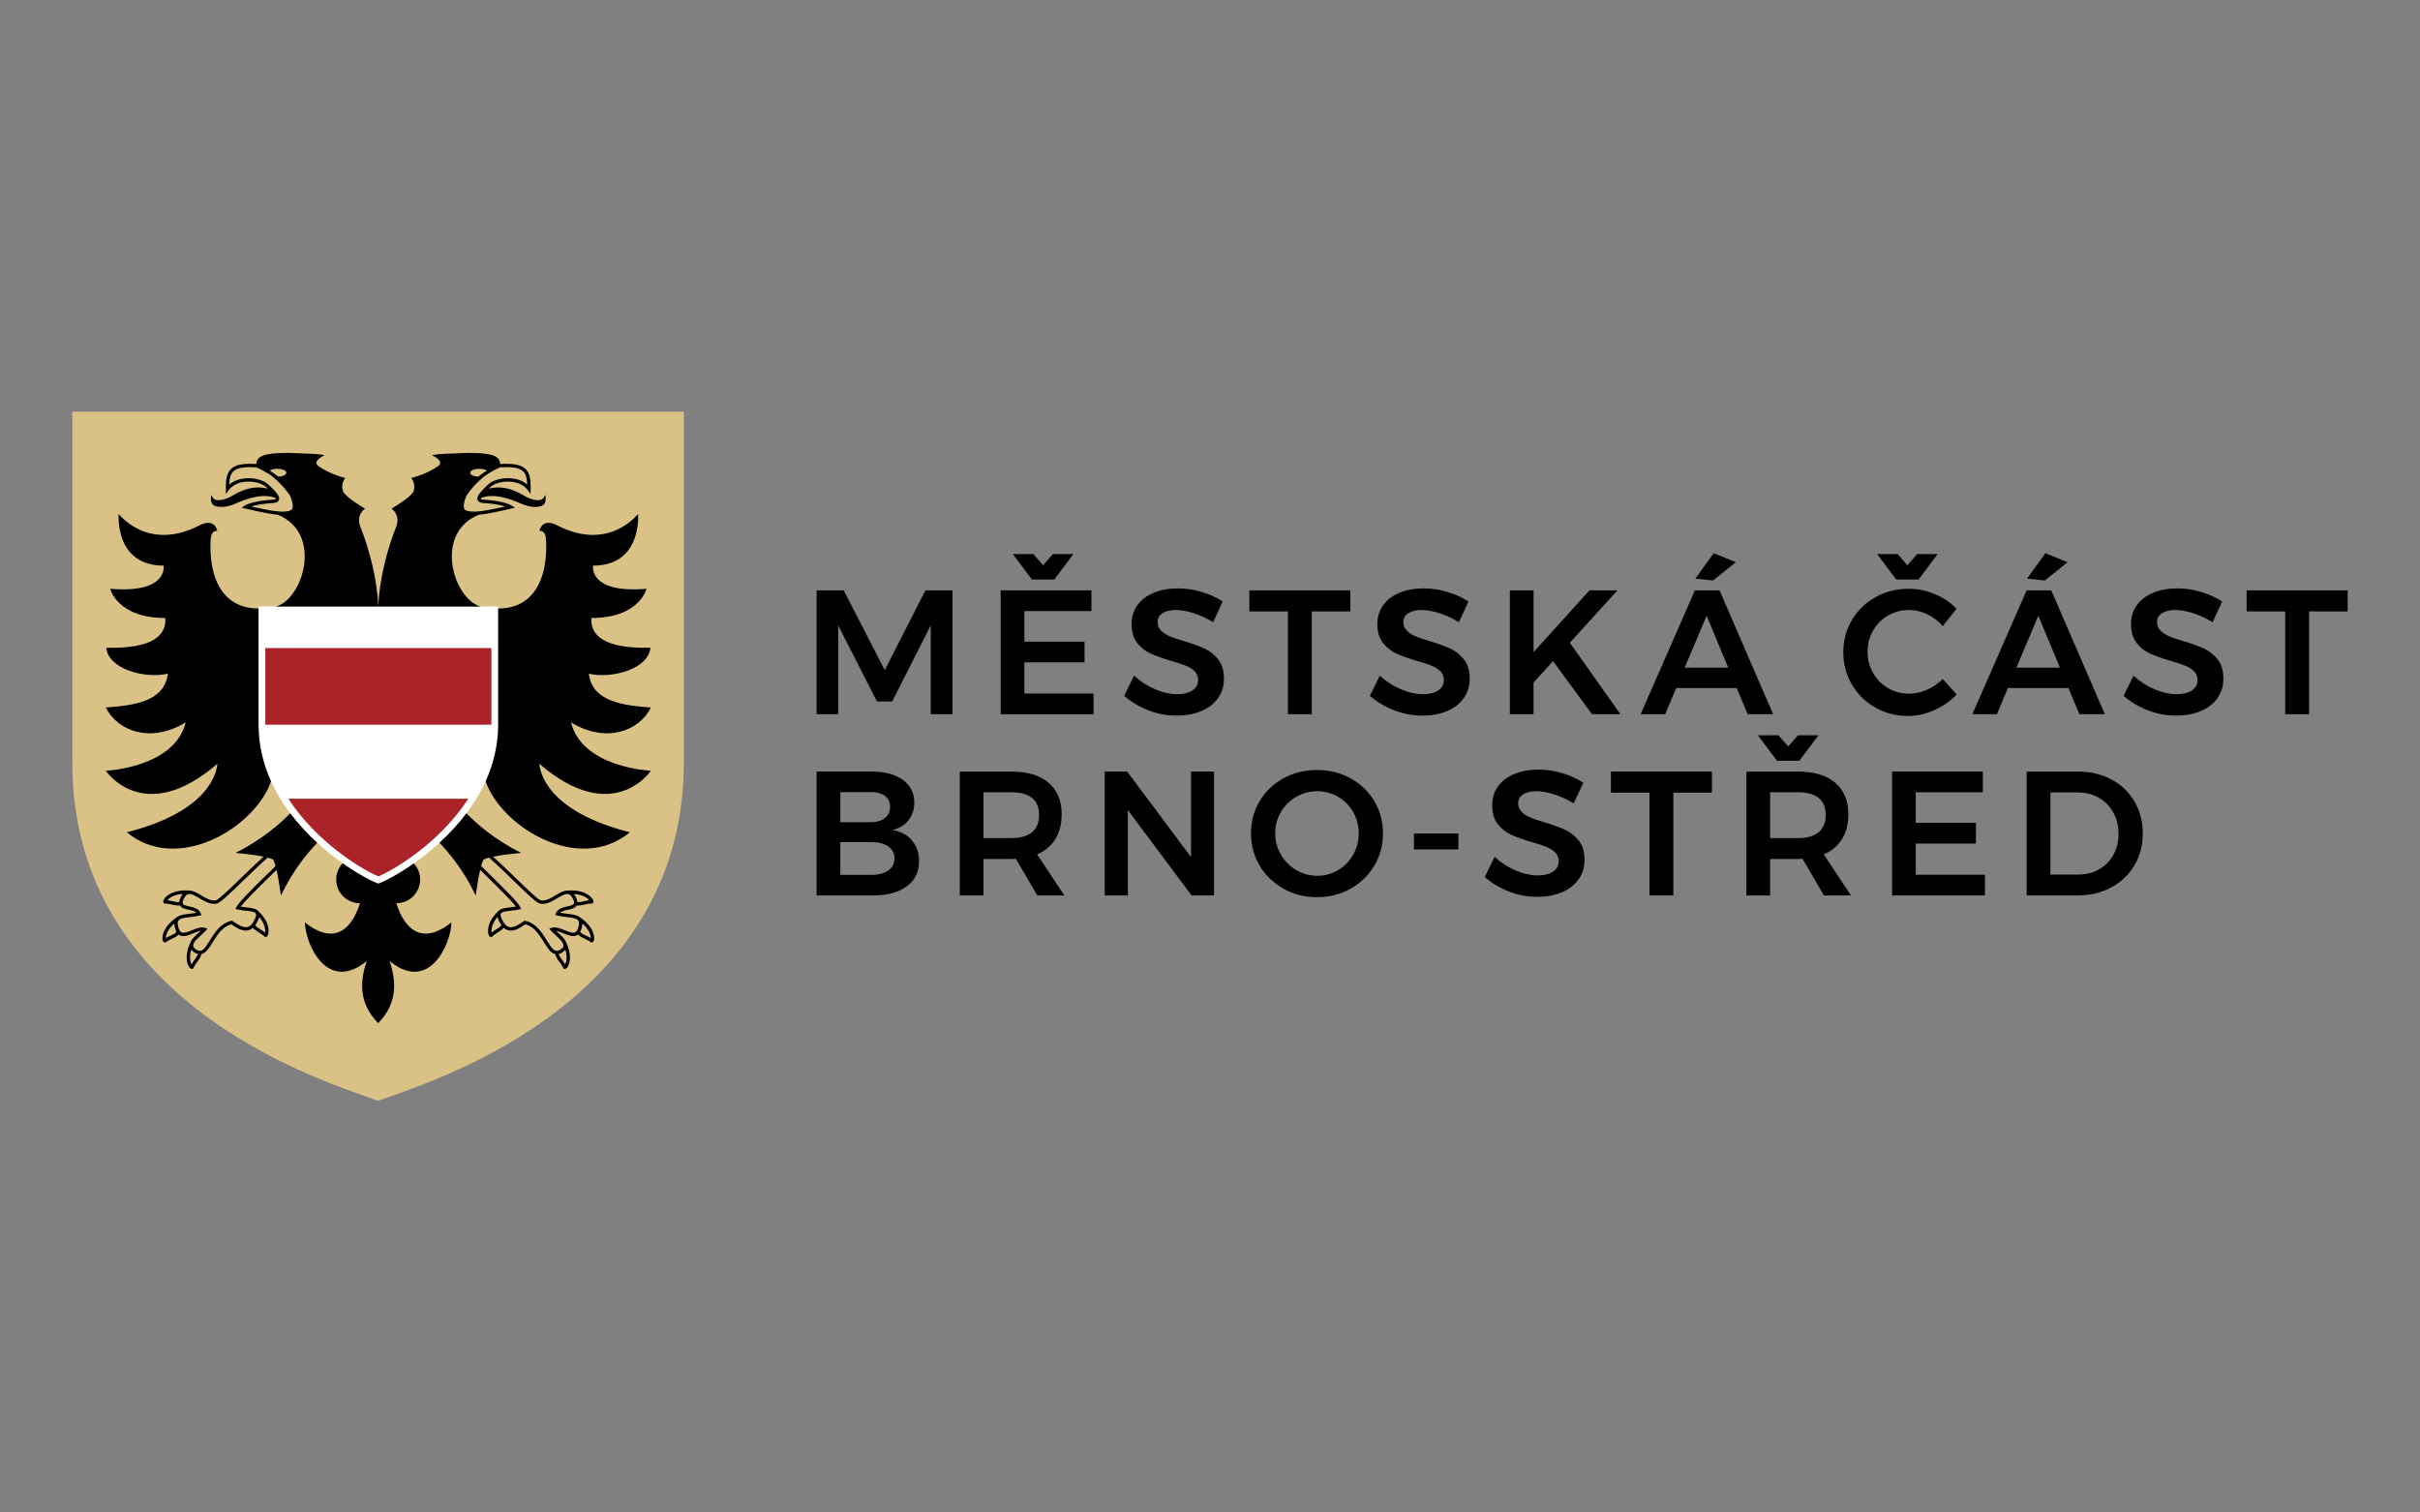 <?xml version="1.0" encoding="UTF-8"?>
<svg id="Vrstva_1" xmlns="http://www.w3.org/2000/svg" version="1.1" viewBox="0 0 200 125">
  <rect x="0" y="0" width="200" height="125" fill="#808080" stroke="none"/>
  <!-- Generator: Adobe Illustrator 29.5.1, SVG Export Plug-In . SVG Version: 2.1.0 Build 141)  -->
  <defs>
    <style>
      .st0 {
        fill: #fff;
      }

      .st1 {
        fill: none;
      }

      .st2 {
        fill: #ab2328;
      }

      .st3 {
        fill: #dac287;
      }
    </style>
  </defs>
  <rect class="st1" y="0" width="200" height="125"/>
  <g>
    <g>
      <g>
        <path d="M67.49,48.79h2.237l3.393,6.595,3.363-6.595h2.237v10.236h-1.799v-7.341l-3.188,6.288h-1.257l-3.202-6.288v7.341h-1.784v-10.236Z"/>
        <path d="M82.698,48.79h7.502v1.711h-5.542v2.53h4.972v1.711h-4.972v2.574h5.718v1.711h-7.677v-10.236ZM87.012,45.792h1.697l-1.58,2.106h-1.842l-1.579-2.106h1.696l.804.921.804-.921Z"/>
        <path d="M98.645,50.677c-.551-.176-1.036-.263-1.455-.263-.468,0-.839.088-1.112.263s-.409.419-.409.731c0,.283.095.519.285.709s.429.346.717.468c.287.122.68.256,1.177.402.692.205,1.26.41,1.703.614.443.204.821.507,1.133.906.312.4.468.926.468,1.579,0,.624-.168,1.168-.504,1.631s-.799.817-1.389,1.06c-.59.244-1.265.366-2.025.366-.799,0-1.579-.148-2.34-.446s-1.424-.695-1.989-1.192l.819-1.667c.517.478,1.097.853,1.74,1.126.643.273,1.243.41,1.799.41.546,0,.975-.105,1.287-.315.312-.209.468-.494.468-.855,0-.293-.095-.534-.285-.724s-.432-.344-.724-.461c-.292-.117-.692-.249-1.199-.395-.692-.205-1.257-.405-1.696-.6-.439-.195-.814-.49-1.126-.885s-.468-.914-.468-1.557c0-.594.158-1.113.475-1.557.317-.444.765-.787,1.345-1.031s1.25-.366,2.011-.366c.663,0,1.318.097,1.967.293s1.226.458,1.733.789l-.79,1.711c-.526-.322-1.065-.57-1.616-.746Z"/>
        <path d="M103.252,48.79h8.35v1.74h-3.188v8.496h-1.974v-8.496h-3.188v-1.74Z"/>
        <path d="M118.955,50.677c-.551-.176-1.036-.263-1.455-.263-.468,0-.839.088-1.112.263s-.409.419-.409.731c0,.283.095.519.285.709s.429.346.717.468c.287.122.68.256,1.177.402.692.205,1.26.41,1.703.614.443.204.821.507,1.133.906.312.4.468.926.468,1.579,0,.624-.168,1.168-.504,1.631s-.799.817-1.389,1.06c-.59.244-1.265.366-2.025.366-.799,0-1.579-.148-2.34-.446s-1.424-.695-1.989-1.192l.819-1.667c.517.478,1.097.853,1.74,1.126.643.273,1.243.41,1.799.41.546,0,.975-.105,1.287-.315.312-.209.468-.494.468-.855,0-.293-.095-.534-.285-.724s-.432-.344-.724-.461c-.292-.117-.692-.249-1.199-.395-.692-.205-1.257-.405-1.696-.6-.439-.195-.814-.49-1.126-.885s-.468-.914-.468-1.557c0-.594.158-1.113.475-1.557.317-.444.765-.787,1.345-1.031s1.25-.366,2.011-.366c.663,0,1.318.097,1.967.293s1.226.458,1.733.789l-.79,1.711c-.526-.322-1.065-.57-1.616-.746Z"/>
        <path d="M133.921,59.026h-2.354l-3.217-4.387-1.609,1.769v2.618h-1.959v-10.236h1.959v5.103l4.621-5.103h2.311l-3.934,4.328,4.182,5.908Z"/>
        <path d="M144.436,59.026l-.907-2.164h-5.001l-.907,2.164h-2.033l4.489-10.236h2.033l4.431,10.236h-2.106ZM139.23,55.181h3.598l-1.784-4.299-1.813,4.299ZM141.628,45.719l1.828.746-1.872,1.506-1.477-.146,1.521-2.106Z"/>
        <path d="M159.279,50.764c-.492-.234-.992-.351-1.499-.351-.634,0-1.214.151-1.74.453s-.941.719-1.243,1.25c-.303.532-.453,1.114-.453,1.747,0,.634.151,1.216.453,1.748.302.532.716.951,1.243,1.258.527.307,1.106.461,1.74.461.487,0,.977-.107,1.47-.322s.929-.512,1.309-.892l1.155,1.287c-.536.546-1.16.977-1.872,1.294s-1.433.475-2.164.475c-.985,0-1.886-.234-2.705-.702-.819-.468-1.463-1.104-1.931-1.908-.468-.804-.702-1.694-.702-2.669,0-.975.239-1.862.716-2.661s1.128-1.428,1.952-1.886c.824-.458,1.738-.687,2.742-.687.731,0,1.448.146,2.15.439.702.293,1.302.697,1.799,1.214l-1.14,1.433c-.361-.419-.787-.746-1.28-.98ZM158.438,45.792h1.696l-1.579,2.106h-1.842l-1.58-2.106h1.697l.804.921.804-.921Z"/>
        <path d="M171.85,59.026l-.907-2.164h-5.001l-.907,2.164h-2.033l4.489-10.236h2.033l4.431,10.236h-2.106ZM166.644,55.181h3.598l-1.784-4.299-1.813,4.299ZM169.042,45.719l1.828.746-1.872,1.506-1.477-.146,1.521-2.106Z"/>
        <path d="M181.243,50.677c-.551-.176-1.036-.263-1.455-.263-.468,0-.839.088-1.112.263s-.409.419-.409.731c0,.283.095.519.285.709s.429.346.717.468c.287.122.68.256,1.177.402.692.205,1.26.41,1.703.614.443.204.821.507,1.133.906.312.4.468.926.468,1.579,0,.624-.168,1.168-.504,1.631s-.799.817-1.389,1.06c-.59.244-1.265.366-2.025.366-.799,0-1.579-.148-2.34-.446s-1.424-.695-1.989-1.192l.819-1.667c.517.478,1.097.853,1.74,1.126.643.273,1.243.41,1.799.41.546,0,.975-.105,1.287-.315.312-.209.468-.494.468-.855,0-.293-.095-.534-.285-.724s-.432-.344-.724-.461c-.292-.117-.692-.249-1.199-.395-.692-.205-1.257-.405-1.696-.6-.439-.195-.814-.49-1.126-.885s-.468-.914-.468-1.557c0-.594.158-1.113.475-1.557.317-.444.765-.787,1.345-1.031s1.25-.366,2.011-.366c.663,0,1.318.097,1.967.293s1.226.458,1.733.789l-.79,1.711c-.526-.322-1.065-.57-1.616-.746Z"/>
        <path d="M185.672,48.79h8.35v1.74h-3.188v8.496h-1.974v-8.496h-3.188v-1.74Z"/>
        <path d="M74.619,64.454c.629.458.943,1.082.943,1.872,0,.565-.159,1.051-.476,1.455-.317.405-.753.675-1.309.812.682.127,1.216.419,1.601.877.385.458.578,1.029.578,1.711,0,.878-.339,1.567-1.016,2.069-.677.502-1.601.753-2.771.753h-4.68v-10.236h4.548c1.092,0,1.952.229,2.581.687ZM73.128,67.613c.288-.224.432-.536.432-.936,0-.39-.144-.692-.432-.906s-.685-.317-1.192-.307h-2.486v2.486h2.486c.507,0,.904-.112,1.192-.336ZM73.398,71.956c.351-.244.526-.585.526-1.024,0-.419-.176-.748-.526-.987-.351-.239-.839-.353-1.463-.344h-2.486v2.705h2.486c.624.01,1.112-.107,1.463-.351Z"/>
        <path d="M85.725,74.003l-1.769-3.027c-.078.01-.2.015-.366.015h-2.311v3.013h-1.959v-10.236h4.27c1.326,0,2.349.307,3.071.921.721.614,1.082,1.482,1.082,2.603,0,.799-.173,1.482-.519,2.047-.346.565-.85.99-1.514,1.272l2.252,3.392h-2.237ZM81.28,69.265h2.311c.741,0,1.306-.161,1.697-.483.39-.321.585-.799.585-1.433,0-.624-.195-1.092-.585-1.404-.39-.312-.956-.468-1.697-.468h-2.311v3.787Z"/>
        <path d="M98.432,63.767h1.901v10.236h-1.857l-5.264-7.049v7.049h-1.916v-10.236h1.857l5.279,7.063v-7.063Z"/>
        <path d="M111.613,64.323c.834.458,1.489,1.087,1.967,1.886s.717,1.687.717,2.661c0,.975-.239,1.865-.717,2.669-.478.804-1.133,1.44-1.967,1.908-.833.468-1.757.702-2.771.702s-1.937-.234-2.771-.702-1.489-1.104-1.967-1.908c-.478-.804-.716-1.694-.716-2.669,0-.975.239-1.862.716-2.661s1.133-1.428,1.967-1.886c.834-.458,1.757-.687,2.771-.687s1.938.229,2.771.687ZM107.131,65.851c-.536.307-.96.727-1.272,1.258-.312.532-.468,1.119-.468,1.762,0,.644.158,1.234.475,1.77s.741.96,1.272,1.272c.531.312,1.109.468,1.733.468.614,0,1.185-.156,1.711-.468.527-.312.943-.736,1.25-1.272s.461-1.126.461-1.77c0-.643-.154-1.23-.461-1.762-.307-.531-.724-.951-1.25-1.258-.526-.307-1.097-.461-1.711-.461-.624,0-1.204.153-1.74.461Z"/>
        <path d="M116.858,68.885h3.67v1.316h-3.67v-1.316Z"/>
        <path d="M128.445,65.653c-.551-.176-1.036-.263-1.455-.263-.468,0-.839.088-1.112.263s-.409.419-.409.731c0,.283.095.519.285.709s.429.346.717.468c.287.122.68.256,1.177.402.692.205,1.26.41,1.703.614.443.204.821.507,1.133.906.312.4.468.926.468,1.579,0,.624-.168,1.168-.504,1.631s-.799.817-1.389,1.06c-.59.244-1.265.366-2.025.366-.799,0-1.579-.148-2.34-.446s-1.424-.695-1.989-1.192l.819-1.667c.517.478,1.097.853,1.74,1.126.643.273,1.243.41,1.799.41.546,0,.975-.105,1.287-.315.312-.209.468-.494.468-.855,0-.293-.095-.534-.285-.724s-.432-.344-.724-.461c-.292-.117-.692-.249-1.199-.395-.692-.205-1.257-.405-1.696-.6-.439-.195-.814-.49-1.126-.885s-.468-.914-.468-1.557c0-.594.158-1.113.475-1.557.317-.444.765-.787,1.345-1.031s1.25-.366,2.011-.366c.663,0,1.318.097,1.967.293s1.226.458,1.733.789l-.79,1.711c-.526-.322-1.065-.57-1.616-.746Z"/>
        <path d="M133.131,63.767h8.35v1.74h-3.188v8.496h-1.974v-8.496h-3.188v-1.74Z"/>
        <path d="M150.737,74.003l-1.769-3.027c-.078.01-.2.015-.366.015h-2.311v3.013h-1.959v-10.236h4.27c1.326,0,2.349.307,3.071.921.721.614,1.082,1.482,1.082,2.603,0,.799-.173,1.482-.519,2.047-.346.565-.85.99-1.514,1.272l2.252,3.392h-2.237ZM148.588,60.769h1.697l-1.58,2.106h-1.842l-1.579-2.106h1.696l.804.921.804-.921ZM146.292,69.265h2.311c.741,0,1.306-.161,1.697-.483.39-.321.585-.799.585-1.433,0-.624-.195-1.092-.585-1.404-.39-.312-.956-.468-1.697-.468h-2.311v3.787Z"/>
        <path d="M156.367,63.767h7.502v1.711h-5.542v2.53h4.972v1.711h-4.972v2.574h5.718v1.711h-7.677v-10.236Z"/>
        <path d="M174.5,64.418c.809.434,1.443,1.041,1.901,1.821.458.78.687,1.662.687,2.647,0,.985-.232,1.865-.695,2.64-.463.775-1.104,1.382-1.923,1.82-.819.439-1.75.658-2.793.658h-4.182v-10.236h4.255c1.024,0,1.94.217,2.749.651ZM173.484,71.846c.502-.288.894-.687,1.177-1.199.283-.512.424-1.094.424-1.748,0-.653-.146-1.24-.439-1.762s-.695-.926-1.206-1.214c-.512-.287-1.084-.431-1.718-.431h-2.267v6.785h2.34c.624,0,1.187-.144,1.689-.431Z"/>
      </g>
      <g>
        <path class="st3" d="M56.513,34.023s0,22.404,0,29.038c0,20.364-21.586,26.527-25.267,27.915-3.681-1.389-25.267-7.551-25.267-27.915v-29.038h50.535Z"/>
        <path class="st0" d="M21.367,50.125v9.774c0,7.761,8.191,12.483,9.803,13.091l.099.037.099-.037c1.613-.608,9.804-5.33,9.804-13.091v-9.774h-19.804Z"/>
        <path d="M27.325,39.669"/>
        <path d="M34.198,41.043"/>
        <path d="M34.196,41.043"/>
        <path d="M28.284,41.043"/>
        <path d="M28.285,41.043"/>
        <polygon points="31.246 84.561 31.246 84.561 31.246 84.561 31.246 84.561"/>
        <polygon points="44.299 81.33 44.299 81.329 44.299 81.33 44.299 81.33"/>
        <path class="st2" d="M31.269,72.43c1.285-.53,5.097-2.797,7.436-6.419h-14.871c2.339,3.622,6.15,5.889,7.435,6.419Z"/>
        <rect class="st2" x="21.926" y="53.56" width="18.686" height="6.333"/>
        <g>
          <path d="M45.051,40.901c-.068.167-.147.353-.402.418-.235.059-.769-.016-1.283-.327-1.164-.701-2.068-.836-2.976-.605.05-.048.096-.093.153-.146.327-.306,1.038-.486,1.69-.429.597.053,1.085.294,1.373.679l.246.328.006-.41c.011-.737-.058-1.301-.431-1.657-.364-.347-.993-.468-2.092-.405-.052-.49-.218-.918-2.628-.918-2.053.07-2.212.07-3.002.176.565.337.859.579.549.885-1.013.729-2.265,1.013-2.265,1.013,0,0,.396.45.192,1.094-.231.527-1.827,1.438-1.827,1.438,0,0,.747.472.408,1.442l.005-.008c-.796,1.989-1.395,4.358-1.512,6.658h8.459c-2.233-.616-3.912-6.038-.154-7.585.238-.019.5-.054.793-.107.825-.15,1.876-.4,1.887-.402l.312-.074-.266-.178c-.024-.016-.599-.389-2.313-.488-.182-.011-.236-.052-.242-.067-.005-.015-.003-.037.005-.064,1.324-.552,3.176.416,3.535.544.431.155.976.287,1.489.105.488-.173.304-.939.292-.91ZM39.605,38.744c.262,0,.492.059.626.149-.226.141-.464.308-.706.502-.375-.018-.668-.155-.668-.323,0-.181.335-.327.748-.327ZM39.468,41.321c.082.228.388.245.488.251.899.052,1.468.182,1.797.287-.381.086-.957.212-1.45.301-1.182.215-1.664.109-1.86-.018-.057-.037-.092-.103-.108-.201-.04-.256.069-.639.209-.964.339-.533.859-1.096,1.451-1.591.038-.027.074-.051.112-.077-.005.002-.008.005-.013.006.031-.021.06-.04.09-.06.019-.012.037-.024.055-.037.024-.016.048-.033.072-.048-.001.002-.004.003-.006.005.45-.289.836-.473,1.012-.549l.001-0c1.035-.063,1.608.036,1.914.327.218.208.321.528.342,1.096-.335-.29-.79-.47-1.318-.517-.735-.066-1.519.141-1.906.503-.654.611-.988.997-.884,1.285Z"/>
          <path d="M47.189,59.703c2.916,1.762,5.632.717,6.606-1.23-2.403-.18-4.837-.505-5.133-2.794,1.957.444,4.948-.415,5.09-2.144-3.816.085-4.976-1.014-4.875-2.46,3.98,0,4.556-2.415,4.556-2.415-4.829.41-4.419-1.913-4.419-1.913,4.087,0,3.719-4.28,3.719-4.28,0,0-2.376,3.172-6.677.954-1.295-.668-1.47.454-1.47.454,0,0,.432-.064.516.5.06.404.546,5.897-3.931,5.918v9.609c0,1.71-.398,3.272-1.036,4.675,1.376,3.879,7.774,7.65,11.921,4.207-6.834-1.731-7.415-4.953-7.483-5.659,6.101,5.249,9.222.572,9.222.572,0,0-5.657-.228-6.606-3.994Z"/>
          <path d="M47.849,75.759l-.001.001c-.231-.154-.578-.196-.966-.241-.19-.022-.385-.045-.582-.082.141-.141.395-.196.642-.25.294-.064.595-.133.722-.359.049.005.096.009.141.009.174,0,.327-.036.485-.073.174-.041.354-.083.599-.093l.082-.003.054-.084c.039-.078.016-.181-.069-.305-.094-.137-.638-.811-2.156-.671-.281.028-.573.201-.879.382-.401.238-.815.485-1.22.422-.219-.034-1.197-.984-2.06-1.822-.604-.586-1.273-1.234-1.896-1.79.586-.123,1.372-.221,2.321-.316-2.2-1.088-3.728-2.455-4.518-3.265-.688.913-1.455,1.726-2.228,2.434.809.844,2.036,2.323,2.996,4.363.119-.855.235-1.574.366-2.128l.521.513c1.198,1.18,2.104,2.071,2.436,2.527-.161.027-.323.046-.481.063-.417.047-.783.088-.962.299-1.08,1.002-.894,1.928-.747,2.088.039.042.084.059.127.059.041,0,.08-.016.108-.042.18-.166.337-.264.489-.358.162-.101.318-.198.458-.36.12.107.252.182.399.213.482.105.983-.234,1.314-.459l.067-.045c.737.181,1.163.869,1.539,1.478.287.465.564.907.94.988.065.261.189.437.323.615.108.144.22.292.326.514l.035.073.097.017c.004 0.0.008 0.0.013 0.0.077,0,.152-.053.223-.157.23-.338.333-1.063-.099-2.005-.005-.013-.011-.025-.016-.038-.007-.015-.011-.028-.018-.043l-.002.001c-.136-.277-.423-.538-.69-.776-.045-.04-.089-.079-.13-.117.192.028.41.117.623.203.378.153.768.311,1.082.164.038-.017.072-.041.105-.066.165.157.339.24.52.324.162.075.33.152.529.295l.067.048.094-.033c.078-.037.123-.13.133-.277.011-.163.004-1.016-1.255-1.838ZM48.703,74.404c-.187.02-.339.055-.477.087-.187.044-.334.076-.509.06-.009-.13-.054-.277-.146-.45-.046-.087-.097-.158-.15-.222.765.051,1.145.351,1.281.524ZM41.026,76.8c-.121.075-.255.158-.402.279-.034-.218-.003-.713.486-1.294.04.166.131.362.276.599.018.029.038.052.057.078-.116.147-.247.232-.417.338ZM46.726,78.484c.183.626.076,1.038-.017,1.218-.093-.164-.187-.289-.272-.402-.117-.156-.207-.28-.261-.453.059-.016.12-.039.185-.073.164-.085.283-.183.366-.291ZM47.772,76.722c-.056.174-.133.282-.235.33-.204.096-.537-.04-.859-.17-.371-.15-.754-.306-1.088-.196l-.196.064.133.158c.091.108.225.228.367.355.236.211.515.461.627.689l-0.0 0c.003.007.005.012.008.019.032.07.049.138.041.202-.016.125-.13.244-.339.353-.393.204-.628-.136-1.043-.808-.395-.639-.886-1.434-1.776-1.617l-.056-.012-.167.111c-.309.209-.734.496-1.098.417-.18-.039-.332-.163-.464-.38-.275-.447-.282-.645-.239-.732.076-.155.429-.195.804-.237.219-.024.468-.052.709-.107l.175-.04-.082-.16c-.216-.42-1.11-1.301-2.592-2.76l-.636-.627c.061-.214.125-.396.194-.54.123-.057.278-.109.457-.157.657.578,1.384,1.281,2.033,1.912,1.252,1.215,1.918,1.852,2.211,1.897.503.078.983-.206,1.406-.458.298-.177.582-.344.809-.346.007-.001.012-0.0.019-.001.032.001.063.005.092.013.128.036.239.146.339.336.109.205.144.36.104.449-.058.125-.306.18-.546.232-.356.078-.798.175-.936.574l-.05.146.15.036c.278.066.557.098.804.127.438.051.815.095.943.293.082.127.075.334-.021.633ZM48.398,77.309c-.182-.084-.323-.153-.456-.284.037-.064.07-.134.097-.218.06-.188.089-.348.089-.488.586.516.698.993.699,1.215-.159-.1-.301-.165-.429-.224Z"/>
          <path d="M32.761,74.646h.004c1.081,0,1.958-.877,1.958-1.958,0-.514-.199-.979-.523-1.329-1.27.895-2.349,1.451-2.833,1.634l-.099.037-.099-.037c-.486-.183-1.572-.743-2.85-1.645-.33.35-.534.821-.534,1.34,0,1.081.877,1.958,1.958,1.958h.004c-.352,1.166-1.555,3.96-4.553,1.584.073,1.949,1.919,5.827,5.112,3.193-.516,1.549-.74,3.417.947,5.138,1.687-1.721,1.463-3.589.947-5.138,3.193,2.634,5.039-1.244,5.113-3.193-2.998,2.376-4.201-.418-4.553-1.584Z"/>
          <path d="M23.987,67.217c-.789.809-2.318,2.178-4.521,3.267.949.095,1.735.193,2.321.316-.622.556-1.292,1.204-1.896,1.79-.863.838-1.841,1.788-2.06,1.822-.405.063-.819-.183-1.22-.422-.306-.182-.598-.355-.879-.382-1.517-.141-2.062.534-2.156.671-.085.124-.108.227-.069.305l.054.084.082.003c.245.01.425.052.599.093.158.037.311.073.485.073.045,0,.092-.003.141-.009.127.227.428.295.722.359.247.054.501.11.642.25-.197.037-.392.059-.582.082-.388.045-.735.087-.966.241l-.001-.001c-1.259.822-1.266,1.675-1.255,1.838.01.147.055.24.133.277l.094.033.067-.048c.199-.143.367-.22.529-.295.181-.084.355-.167.52-.324.033.025.067.048.105.066.314.147.705-.011,1.082-.164.213-.087.432-.175.623-.203-.042.038-.085.077-.13.117-.266.238-.554.499-.69.776l-.002-.001c-.007.015-.011.028-.018.043-.005.013-.012.025-.016.038-.432.942-.329,1.666-.099,2.005.071.104.146.157.223.157.004,0,.008-0.0.013-0l.097-.017.035-.073c.106-.222.218-.371.326-.514.134-.178.258-.354.323-.615.376-.08.653-.523.94-.988.376-.609.802-1.297,1.539-1.478l.067.045c.332.224.833.564,1.314.459.147-.032.279-.106.399-.213.14.162.295.259.458.36.152.094.309.192.489.358.028.026.067.042.108.042.043,0,.088-.017.127-.059.147-.159.333-1.086-.747-2.088-.179-.211-.545-.252-.962-.299-.158-.018-.32-.036-.481-.063.333-.456,1.238-1.347,2.436-2.527l.521-.513c.131.554.248,1.274.366,2.128.961-2.042,2.189-3.522,2.998-4.365-.773-.709-1.539-1.521-2.228-2.435ZM14.136,77.309c-.128.059-.27.125-.429.224.001-.222.113-.698.699-1.215 0.0.14.029.3.089.488.027.084.06.154.097.218-.133.132-.274.2-.456.284ZM14.816,74.551c-.175.016-.323-.017-.509-.06-.138-.032-.29-.068-.477-.087.136-.173.517-.473,1.281-.524-.053.064-.104.135-.15.222-.091.172-.136.32-.146.45ZM16.096,79.3c-.085.113-.179.238-.272.402-.093-.181-.2-.592-.017-1.218.082.107.201.205.366.291.064.033.125.057.185.073-.054.173-.144.297-.261.453ZM21.423,75.785c.49.58.52,1.075.486,1.294-.148-.12-.281-.203-.402-.279-.17-.106-.301-.191-.417-.338.019-.027.039-.049.057-.078.146-.237.236-.433.276-.599ZM22.134,72.202c-1.482,1.459-2.376,2.339-2.592,2.76l-.082.16.175.04c.241.055.49.083.709.107.374.042.727.081.804.237.042.087.035.284-.239.732-.133.217-.285.341-.464.38-.364.079-.789-.208-1.098-.417l-.167-.111-.056.012c-.89.183-1.382.978-1.776,1.617-.415.672-.65,1.013-1.043.808-.209-.109-.323-.228-.339-.353-.008-.064.009-.132.041-.202.003-.007.005-.012.008-.019l-0-0c.112-.227.391-.477.627-.689.142-.127.277-.248.367-.355l.133-.158-.196-.064c-.334-.11-.717.046-1.088.196-.322.13-.655.266-.859.17-.102-.048-.179-.156-.235-.33-.096-.299-.102-.506-.021-.633.127-.198.505-.242.943-.293.247-.029.527-.061.804-.127l.15-.036-.05-.146c-.138-.399-.58-.496-.936-.574-.24-.052-.488-.107-.546-.232-.041-.088-.005-.243.104-.449.101-.19.212-.3.339-.336.029-.008.06-.012.092-.013.007.001.012 0.0.019.001.227.002.512.169.809.346.423.251.903.536,1.406.458.293-.046.96-.682,2.211-1.897.649-.63,1.376-1.333,2.033-1.912.179.048.334.1.457.157.069.143.133.326.194.54l-.636.627Z"/>
          <path d="M21.367,59.902v-9.609c-4.476-.022-3.991-5.514-3.93-5.918.085-.564.516-.5.516-.5,0,0-.175-1.121-1.47-.454-4.302,2.218-6.677-.954-6.677-.954,0,0-.369,4.28,3.719,4.28,0,0,.41,2.323-4.419,1.913,0,0,.576,2.415,4.556,2.415.101,1.446-1.059,2.545-4.875,2.46.142,1.729,3.134,2.588,5.09,2.144-.296,2.289-2.73,2.615-5.133,2.794.973,1.947,3.69,2.992,6.606,1.23-.949,3.766-6.606,3.994-6.606,3.994,0,0,3.121,4.677,9.222-.572-.068.706-.65,3.928-7.483,5.659,4.146,3.443,10.543-.327,11.92-4.206-.638-1.404-1.036-2.966-1.036-4.676Z"/>
          <path d="M22.963,42.542c3.758,1.547,2.079,6.97-.154,7.585h8.459c-.117-2.3-.716-4.668-1.512-6.658l.005.008c-.339-.97.408-1.442.408-1.442,0,0-1.596-.911-1.827-1.438-.204-.644.192-1.094.192-1.094,0,0-1.252-.284-2.265-1.013-.31-.306-.017-.549.549-.885-.79-.106-.949-.106-3.002-.176-2.41,0-2.576.429-2.628.918-1.098-.063-1.728.058-2.092.405-.373.356-.442.92-.431,1.657l.006.41.246-.328c.288-.385.776-.626,1.373-.679.652-.058,1.363.122,1.69.429.057.053.103.099.153.146-.908-.23-1.812-.096-2.976.605-.514.31-1.048.386-1.283.327-.256-.064-.334-.251-.402-.418-.012-.03-.196.736.292.91.512.182,1.058.05,1.489-.105.358-.129,2.211-1.096,3.535-.544.008.027.011.05.005.064-.005.015-.059.056-.242.067-1.714.1-2.29.473-2.313.488l-.266.178.312.074c.011.002,1.061.252,1.887.402.292.053.555.087.793.107ZM22.919,38.744c.413,0,.748.146.748.327,0,.169-.293.306-.668.323-.241-.194-.48-.361-.706-.502.133-.089.363-.149.626-.149ZM22.568,41.572c.1-.006.406-.024.488-.251.104-.288-.23-.674-.884-1.285-.386-.361-1.171-.569-1.906-.503-.528.047-.983.227-1.318.517.02-.568.124-.888.342-1.096.306-.291.879-.39,1.914-.327l.001 0c.176.077.562.26,1.012.549-.001-.002-.004-.003-.006-.005.024.015.048.032.072.048.018.012.037.024.055.037.03.02.06.039.09.06-.005-.002-.008-.004-.013-.006.037.026.074.05.112.077.592.495,1.113,1.058,1.451,1.591.14.325.25.708.209.964-.016.099-.051.165-.108.201-.196.127-.678.232-1.86.018-.493-.089-1.069-.215-1.45-.301.33-.105.899-.235,1.797-.287Z"/>
        </g>
      </g>
    </g>
    <rect class="st1" x="5.978" y="34.023" width="188.043" height="56.953"/>
  </g>
</svg>